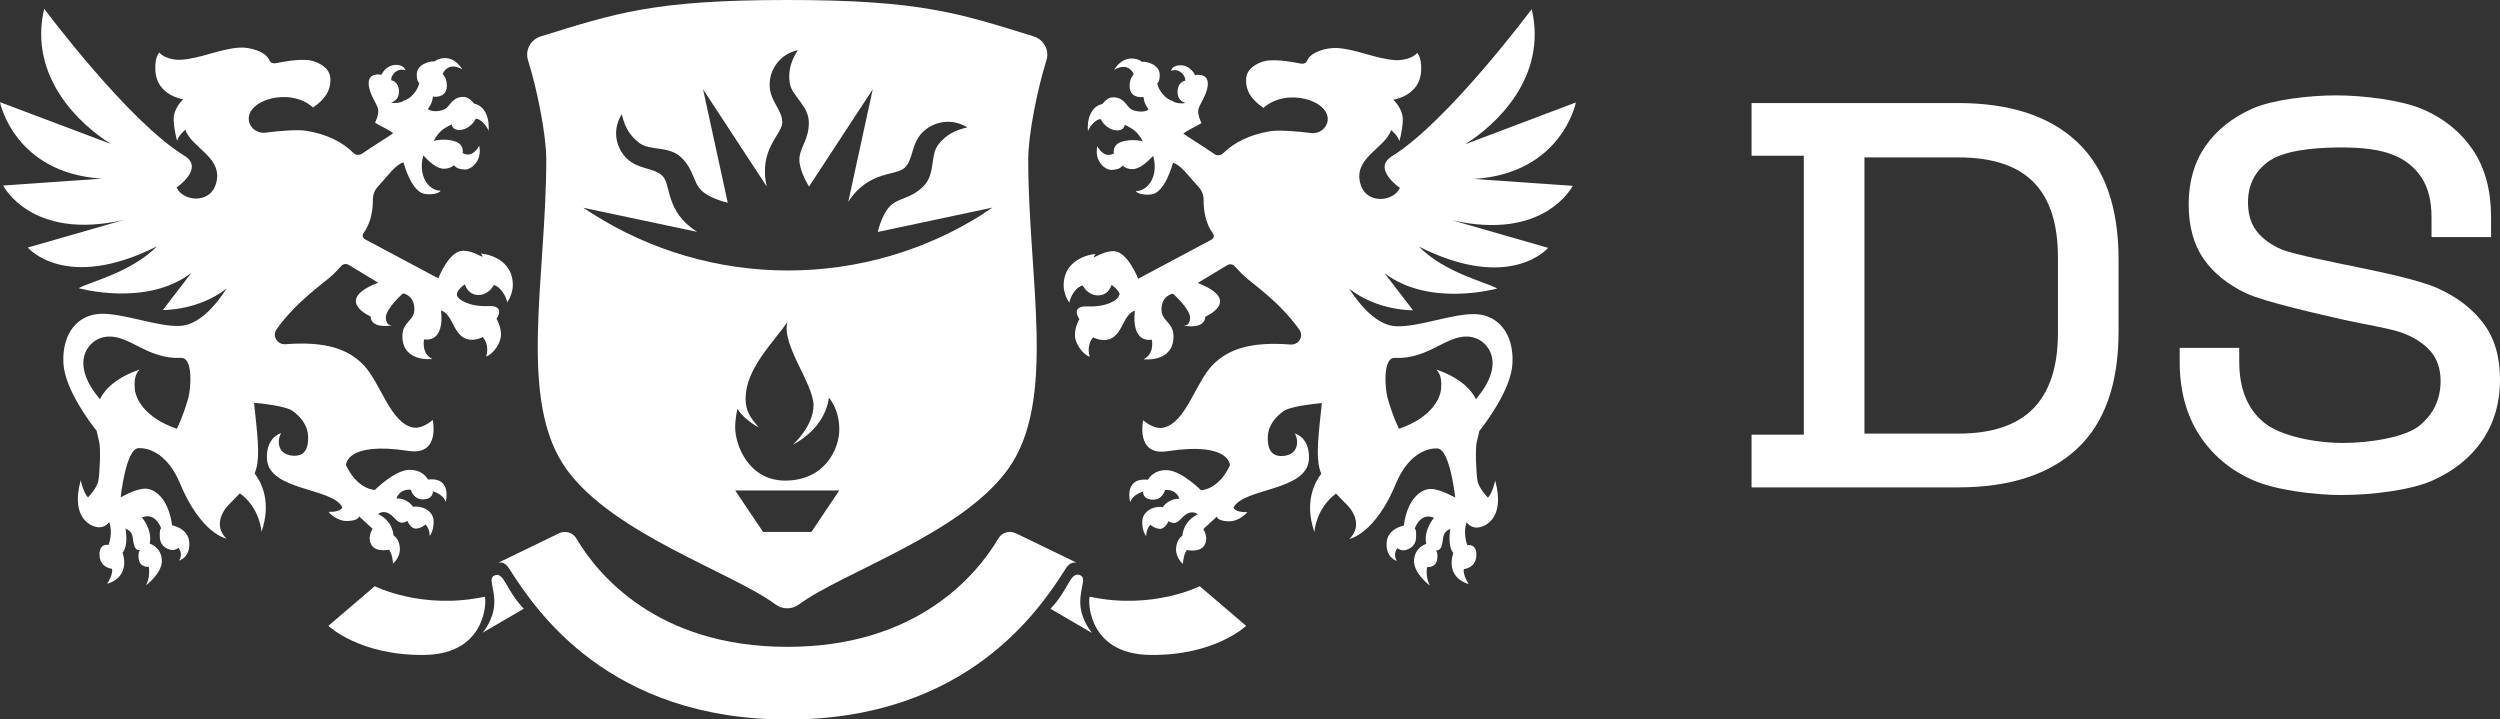 <?xml version="1.0" encoding="UTF-8"?> <svg xmlns="http://www.w3.org/2000/svg" width="139" height="40" viewBox="0 0 139 40" fill="none"><rect x="0" y="0" width="139" height="40" fill="#333333" stroke="none"/><path d="M25.851 15.815C25.895 15.963 26.083 16.422 26.642 16.4C27.201 16.373 27.456 15.848 27.456 15.848C27.871 15.963 28.159 16.526 28.197 16.81C28.408 16.509 28.529 16.11 28.513 15.766C28.441 14.208 26.742 14.099 26.742 14.099C27.068 14.574 26.443 13.907 25.701 13.946C24.954 13.978 24.368 15.476 24.368 15.476L20.289 13.301C20.162 13.235 20.128 13.076 20.211 12.962C20.599 12.437 20.737 11.726 20.732 11.103C20.732 10.841 20.82 10.584 20.997 10.392C21.589 9.747 21.966 9.173 22.431 9.026C22.68 9.878 23.017 10.502 23.421 10.72C23.698 10.873 24.423 10.802 24.495 10.6C23.825 10.611 23.222 9.758 23.538 8.643C23.864 8.993 24.296 9.403 24.711 9.381C25.015 9.365 25.17 9.255 25.231 9.184C25.375 9.337 25.502 9.408 25.84 9.425C26.177 9.441 26.83 8.971 26.642 8.091C26.614 8.184 26.255 8.818 25.718 8.506C25.762 8.348 25.707 8.047 25.43 7.916C25.154 7.779 24.617 7.703 24.113 7.834C24.423 7.282 24.622 7.167 25.109 6.915C25.137 7.041 25.214 7.243 25.585 7.227C25.956 7.211 26.332 6.883 26.443 6.609C26.675 6.549 27.096 7.019 27.162 7.282C27.229 6.648 27.008 5.893 26.366 5.762C26.222 5.62 26.072 5.374 25.712 5.39C25.176 5.412 25.026 5.844 24.816 6.013C24.622 6.172 24.036 6.276 23.792 6.063C24.013 5.746 24.036 5.609 24.074 5.368C24.312 5.412 24.871 5.368 24.844 4.723C24.827 4.401 24.738 4.27 24.617 4.106C24.716 3.887 24.904 3.706 25.17 3.696C25.32 3.69 25.558 3.761 25.707 3.86C25.541 3.592 25.214 3.209 24.694 3.231C24.556 3.236 24.318 3.275 24.152 3.422C24.063 3.368 23.139 3.51 23.172 4.182C23.178 4.324 23.2 4.548 23.311 4.608C23.255 4.986 22.846 5.5 22.458 5.592C22.325 5.718 21.888 5.762 21.744 5.696C21.872 5.664 22.204 5.538 22.182 5.035C22.165 4.68 21.938 4.488 21.755 4.466C21.717 4.144 22.126 3.745 22.541 3.914C22.519 3.767 22.337 3.592 21.971 3.608C21.606 3.624 21.324 3.903 21.207 4.16C21.13 4.138 20.466 4.029 20.499 4.674C20.527 5.275 21.014 5.811 21.03 6.123C21.041 6.407 20.953 6.587 20.853 6.822C21.075 6.97 21.534 7.167 21.861 7.397C21.767 7.506 20.87 8.031 20.139 8.539C19.99 8.643 19.78 8.632 19.647 8.501C19.032 7.889 18.169 7.457 17.018 7.271C16.564 7.194 15.507 7.276 14.771 7.375C14.301 7.435 13.886 7.118 13.836 6.686C13.697 5.56 16.116 4.822 17.405 5.975C18.053 5.538 18.402 5.046 18.368 4.357C18.335 3.668 17.5 3.373 17.123 3.34C16.503 3.291 15.795 3.422 15.363 3.51C15.059 3.57 14.987 3.373 14.987 3.373C14.799 2.859 13.886 2.619 13.343 2.646C12.275 2.695 11.113 3.275 10.028 3.324C9.585 3.346 9.054 3.176 8.855 2.919C8.622 3.198 8.628 3.685 8.639 3.92C8.705 5.319 10.189 5.521 10.189 5.521C10.189 5.521 9.624 6.019 9.657 6.68C9.691 7.342 9.851 7.828 9.851 7.828C9.918 7.517 10.31 7.211 10.31 7.211C10.626 8.238 12.541 8.78 11.971 10.327C11.6 11.327 10.172 11.196 9.818 10.425C9.818 10.425 11.384 9.359 10.261 8.665C7.128 6.757 2.457 0.487 2.457 0.487C1.566 4.275 4.45 6.937 6.165 8.003L0 5.68C0 5.68 0.78 9.621 5.662 9.933L0.177 10.316C0.177 10.316 1.732 13.415 6.901 12.224L1.544 13.765C1.544 13.765 3.647 16.258 8.728 13.694C7.311 15.137 5.031 15.662 4.372 16.023C4.372 16.023 8.141 17.089 10.643 15.17L9.054 17.237C9.054 17.237 11.024 17.28 12.607 16.034C11.932 17.078 11.013 18.073 10.001 18.122C8.744 18.177 6.807 17.39 5.568 17.45C4.328 17.505 3.448 18.516 3.525 20.178C3.592 21.632 5.025 23.518 5.374 23.955C5.413 24.157 5.462 24.349 5.507 24.524C5.612 24.895 5.545 26.268 5.473 26.705C5.402 27.142 4.892 27.656 4.892 27.656C4.627 27.383 4.488 26.7 4.488 26.7C3.88 28.919 5.175 29.334 5.54 29.318C5.905 29.302 6.066 29.023 6.066 29.023C6.304 29.613 6.038 30.297 6.038 30.297C6.038 30.297 5.501 30.176 5.534 30.876C5.568 31.576 6.226 31.625 6.226 31.625C6.309 31.915 5.96 32.461 5.96 32.461C7.327 32.035 6.813 30.729 6.813 30.729C7.161 30.335 6.979 29.384 6.979 29.384C7.449 29.602 7.344 29.854 7.444 30.269C7.543 30.685 7.809 30.575 7.809 30.575C7.809 30.575 7.648 30.63 7.715 31.095C7.781 31.565 8.279 31.516 8.279 31.516C8.362 32.177 8.108 32.549 8.108 32.549C8.108 32.549 9.032 31.877 8.999 31.144C8.966 30.411 8.324 30.226 8.324 30.226C8.484 29.422 7.886 28.771 7.886 28.771C8.667 28.443 8.966 29.389 8.966 29.389C8.966 29.389 8.86 29.334 8.888 29.887C8.916 30.444 9.43 30.586 9.608 30.581C9.785 30.575 9.923 30.461 9.923 30.461C10.205 30.821 9.956 31.171 9.956 31.171C9.956 31.171 10.565 31.013 10.526 30.187C10.488 29.362 9.569 29.209 9.569 29.209C9.364 27.694 8.584 27.142 8.03 27.17C7.477 27.197 6.708 27.656 6.708 27.656C6.708 27.656 6.995 24.945 7.698 24.917C8.401 24.885 9.381 25.371 9.995 26.847C11.179 29.701 12.591 29.947 12.591 29.947C11.843 29.214 12.425 28.378 12.668 28.115C12.923 27.848 13.149 27.629 13.338 27.427C14.478 28.268 14.539 29.57 14.539 29.57C15.125 27.875 14.5 26.765 14.157 26.322C14.439 25.644 14.389 24.759 14.157 22.72C14.146 22.61 14.135 22.501 14.129 22.392C14.683 22.446 15.717 22.572 16.166 22.785C16.166 22.785 17.09 23.31 17.129 24.239C17.173 25.163 16.752 25.327 16.426 25.338C16.099 25.355 15.529 25.24 15.502 24.606C15.491 24.387 15.551 24.212 15.634 24.081C15.192 24.223 14.804 24.677 14.843 25.508C14.926 27.301 18.49 27.104 19.032 28.203C19.032 28.203 18.983 28.482 18.263 28.46C18.263 28.46 18.701 28.995 19.337 28.968C19.968 28.941 19.962 28.706 19.962 28.706L20.715 29.4C20.715 29.4 20.543 29.668 20.555 29.963C20.566 30.258 20.754 30.712 21.628 30.564C21.628 30.564 21.816 30.756 21.849 31.335C21.849 31.335 22.259 31.024 22.231 30.483C22.209 29.947 21.877 29.766 21.877 29.766C21.877 29.766 21.861 28.979 21.019 28.58C21.019 28.58 21.396 28.241 21.888 28.761C22.076 28.963 22.193 29.072 22.37 29.061C22.547 29.05 22.646 28.957 22.646 28.957C22.646 28.957 22.829 29.405 23.128 29.389C23.421 29.378 23.654 29.165 23.654 29.165C23.654 29.165 23.886 29.345 23.892 29.794C23.892 29.794 24.13 29.526 24.108 28.952C24.08 28.372 23.421 28.093 22.967 28.181C22.967 28.181 22.669 27.694 22.043 27.716C22.043 27.716 22.187 27.17 22.846 27.23C22.846 27.23 22.979 27.787 23.543 27.765C24.108 27.738 24.069 27.317 24.069 27.317C24.069 27.317 24.628 27.459 24.783 27.902C24.783 27.902 25.159 26.514 23.798 26.661C23.798 26.661 23.515 26.087 22.718 26.125C21.921 26.164 20.842 27.241 20.842 27.241C20.842 27.241 19.89 27.241 19.237 25.863C19.237 25.863 19.204 24.529 22.707 25.07C24.506 25.349 24.058 23.348 24.058 23.348C24.058 23.348 23.488 23.884 22.94 23.764C21.695 23.496 21.152 21.266 20.211 20.293C19.337 19.385 18.07 18.97 15.867 19.139C15.419 19.172 15.12 18.674 15.374 18.314C16.52 16.701 18.086 15.69 18.501 15.28C18.701 15.083 18.855 14.924 18.972 14.787C19.077 14.673 19.248 14.645 19.387 14.727L21.025 15.717C18.507 16.695 20.604 17.592 20.604 17.592C20.637 18.286 21.678 18.117 21.844 18.084C21.761 18.1 21.473 18.117 21.451 17.679C21.429 17.171 22.403 16.313 22.403 16.313C22.403 16.313 23.006 16.389 23.039 17.138C23.073 17.887 22.331 17.843 22.375 18.773C22.442 20.167 24.041 19.959 24.041 19.959C23.41 19.664 23.576 18.871 23.576 18.871C24.805 19.024 24.517 17.259 24.517 17.259C25.264 17.472 25.181 18.942 26.294 18.888C26.637 18.871 26.841 18.735 26.841 18.735C27.256 19.237 27.03 19.822 27.03 19.822C27.439 19.68 27.876 19.057 27.854 18.565C27.832 18.073 27.605 17.729 27.605 17.729C27.605 17.729 28.159 16.969 27.129 17.018C26.1 17.062 25.414 16.652 25.402 16.384C25.392 16.11 25.851 15.804 25.851 15.804V15.815ZM10.46 22.168C10.155 23.217 9.834 23.84 9.834 23.84C8.008 23.217 7.516 22.124 7.493 21.588C7.477 21.271 7.455 20.866 7.759 20.544C6.508 20.987 5.861 21.577 5.556 22.195C5.208 21.779 4.748 21.156 4.649 20.435C4.516 19.489 5.18 18.751 6.016 18.713C7.244 18.658 8.207 19.981 10.067 19.899C10.748 19.866 10.62 21.616 10.46 22.168Z" fill="white"></path><path d="M62.217 16.4C62.206 16.673 61.514 17.083 60.491 17.034C59.461 16.991 60.015 17.745 60.015 17.745C60.015 17.745 59.788 18.089 59.766 18.581C59.743 19.073 60.181 19.691 60.59 19.839C60.59 19.839 60.369 19.254 60.778 18.751C60.778 18.751 60.983 18.887 61.326 18.904C62.439 18.953 62.35 17.483 63.103 17.275C63.103 17.275 62.815 19.041 64.044 18.887C64.044 18.887 64.21 19.686 63.579 19.975C63.579 19.975 65.178 20.178 65.245 18.789C65.289 17.865 64.542 17.903 64.58 17.154C64.614 16.405 65.217 16.329 65.217 16.329C65.217 16.329 66.196 17.187 66.169 17.696C66.147 18.133 65.859 18.111 65.776 18.1C65.942 18.133 66.982 18.308 67.016 17.608C67.016 17.608 69.113 16.712 66.595 15.733L68.233 14.744C68.366 14.662 68.543 14.684 68.648 14.804C68.77 14.935 68.925 15.099 69.119 15.296C69.534 15.706 71.1 16.717 72.245 18.33C72.506 18.696 72.207 19.194 71.753 19.155C69.556 18.986 68.283 19.401 67.409 20.309C66.468 21.282 65.931 23.512 64.68 23.78C64.138 23.895 63.562 23.365 63.562 23.365C63.562 23.365 63.114 25.366 64.912 25.087C68.421 24.546 68.382 25.879 68.382 25.879C67.735 27.257 66.778 27.257 66.778 27.257C66.778 27.257 65.698 26.18 64.901 26.142C64.105 26.104 63.822 26.677 63.822 26.677C62.461 26.53 62.837 27.918 62.837 27.918C62.992 27.476 63.551 27.334 63.551 27.334C63.551 27.334 63.512 27.754 64.077 27.782C64.641 27.809 64.774 27.246 64.774 27.246C65.433 27.186 65.577 27.733 65.577 27.733C64.951 27.711 64.652 28.197 64.652 28.197C64.198 28.11 63.54 28.389 63.512 28.968C63.485 29.547 63.728 29.81 63.728 29.81C63.734 29.362 63.966 29.181 63.966 29.181C63.966 29.181 64.193 29.389 64.492 29.405C64.785 29.416 64.973 28.974 64.973 28.974C64.973 28.974 65.073 29.072 65.25 29.077C65.427 29.083 65.543 28.979 65.732 28.777C66.224 28.257 66.6 28.596 66.6 28.596C65.759 28.995 65.743 29.783 65.743 29.783C65.743 29.783 65.416 29.963 65.388 30.499C65.366 31.035 65.77 31.352 65.77 31.352C65.803 30.772 65.992 30.581 65.992 30.581C66.872 30.728 67.054 30.275 67.065 29.979C67.076 29.684 66.905 29.416 66.905 29.416L67.657 28.722C67.657 28.722 67.657 28.957 68.283 28.985C68.914 29.012 69.356 28.476 69.356 28.476C68.632 28.498 68.587 28.219 68.587 28.219C69.13 27.12 72.694 27.317 72.777 25.524C72.816 24.693 72.428 24.239 71.985 24.097C72.068 24.228 72.129 24.398 72.118 24.622C72.091 25.251 71.52 25.371 71.194 25.355C70.867 25.338 70.447 25.18 70.491 24.256C70.535 23.332 71.454 22.802 71.454 22.802C71.902 22.588 72.937 22.463 73.491 22.408C73.485 22.517 73.474 22.627 73.463 22.736C73.231 24.775 73.181 25.661 73.463 26.339C73.12 26.781 72.495 27.891 73.081 29.586C73.081 29.586 73.142 28.29 74.282 27.443C74.476 27.645 74.697 27.864 74.952 28.132C75.201 28.389 75.776 29.23 75.029 29.963C75.029 29.963 76.446 29.717 77.625 26.863C78.239 25.387 79.219 24.901 79.922 24.934C80.624 24.966 80.912 27.672 80.912 27.672C80.912 27.672 80.143 27.213 79.59 27.186C79.036 27.159 78.25 27.711 78.051 29.225C78.051 29.225 77.127 29.378 77.094 30.203C77.06 31.029 77.664 31.188 77.664 31.188C77.664 31.188 77.415 30.838 77.697 30.477C77.697 30.477 77.83 30.592 78.012 30.597C78.189 30.603 78.71 30.46 78.732 29.903C78.759 29.345 78.654 29.405 78.654 29.405C78.654 29.405 78.948 28.46 79.733 28.788C79.733 28.788 79.141 29.444 79.296 30.242C79.296 30.242 78.654 30.428 78.621 31.16C78.588 31.893 79.512 32.565 79.512 32.565C79.512 32.565 79.257 32.188 79.34 31.532C79.34 31.532 79.838 31.576 79.905 31.111C79.971 30.641 79.811 30.592 79.811 30.592C79.811 30.592 80.082 30.695 80.176 30.285C80.276 29.87 80.165 29.619 80.641 29.4C80.641 29.4 80.458 30.351 80.807 30.745C80.807 30.745 80.292 32.051 81.659 32.478C81.659 32.478 81.311 31.931 81.394 31.641C81.394 31.641 82.052 31.592 82.085 30.892C82.119 30.193 81.582 30.313 81.582 30.313C81.582 30.313 81.316 29.63 81.554 29.039C81.554 29.039 81.715 29.318 82.08 29.334C82.445 29.351 83.74 28.935 83.132 26.716C83.132 26.716 82.993 27.399 82.728 27.672C82.728 27.672 82.218 27.153 82.146 26.721C82.074 26.284 82.013 24.912 82.113 24.54C82.163 24.365 82.207 24.174 82.246 23.971C82.595 23.529 84.028 21.648 84.094 20.194C84.172 18.538 83.292 17.521 82.052 17.466C80.813 17.411 78.876 18.199 77.619 18.139C76.612 18.095 75.688 17.094 75.013 16.05C76.595 17.297 78.566 17.253 78.566 17.253L76.977 15.186C79.484 17.105 83.248 16.039 83.248 16.039C82.589 15.678 80.309 15.154 78.892 13.71C83.973 16.274 86.076 13.781 86.076 13.781L80.719 12.24C85.893 13.432 87.443 10.332 87.443 10.332L81.958 9.949C86.845 9.638 87.62 5.696 87.62 5.696L81.455 8.025C83.17 6.959 86.054 4.297 85.163 0.508C85.163 0.508 80.492 6.779 77.392 8.687C76.269 9.381 77.835 10.447 77.835 10.447C77.481 11.218 76.053 11.349 75.682 10.348C75.112 8.801 77.022 8.266 77.343 7.232C77.343 7.232 77.736 7.538 77.802 7.85C77.802 7.85 77.962 7.364 77.996 6.702C78.023 6.041 77.464 5.543 77.464 5.543C77.464 5.543 78.953 5.341 79.014 3.941C79.025 3.701 79.031 3.22 78.798 2.941C78.599 3.198 78.062 3.362 77.625 3.346C76.54 3.296 75.378 2.717 74.31 2.668C73.767 2.646 72.854 2.881 72.666 3.395C72.666 3.395 72.594 3.592 72.29 3.531C71.858 3.444 71.15 3.313 70.53 3.362C70.159 3.389 69.318 3.69 69.285 4.379C69.251 5.068 69.6 5.56 70.248 5.997C71.537 4.843 73.956 5.587 73.817 6.708C73.762 7.139 73.352 7.457 72.882 7.396C72.146 7.298 71.089 7.221 70.635 7.293C69.484 7.484 68.626 7.916 68.006 8.523C67.873 8.654 67.663 8.665 67.514 8.561C66.783 8.052 65.886 7.522 65.792 7.418C66.119 7.189 66.578 6.992 66.8 6.844C66.7 6.609 66.612 6.429 66.623 6.144C66.639 5.833 67.126 5.297 67.154 4.696C67.181 4.045 66.517 4.16 66.445 4.182C66.329 3.925 66.047 3.646 65.682 3.63C65.317 3.613 65.134 3.788 65.112 3.936C65.521 3.772 65.931 4.166 65.898 4.488C65.715 4.51 65.488 4.707 65.471 5.057C65.449 5.56 65.781 5.685 65.909 5.718C65.765 5.784 65.328 5.74 65.195 5.614C64.807 5.521 64.398 5.007 64.342 4.63C64.453 4.57 64.475 4.351 64.481 4.204C64.514 3.526 63.59 3.389 63.501 3.444C63.335 3.296 63.092 3.258 62.959 3.253C62.439 3.231 62.112 3.613 61.946 3.881C62.096 3.783 62.334 3.712 62.483 3.717C62.754 3.728 62.937 3.903 63.036 4.127C62.909 4.291 62.821 4.422 62.809 4.745C62.782 5.39 63.341 5.434 63.579 5.39C63.612 5.631 63.634 5.767 63.861 6.084C63.617 6.298 63.031 6.194 62.837 6.035C62.627 5.86 62.472 5.434 61.941 5.412C61.575 5.396 61.431 5.642 61.288 5.784C60.645 5.915 60.424 6.669 60.491 7.303C60.557 7.041 60.978 6.571 61.21 6.631C61.321 6.904 61.697 7.232 62.068 7.249C62.439 7.265 62.516 7.063 62.544 6.937C63.031 7.189 63.23 7.303 63.54 7.856C63.036 7.73 62.494 7.806 62.223 7.938C61.952 8.074 61.891 8.375 61.935 8.528C61.398 8.84 61.038 8.205 61.011 8.113C60.823 8.993 61.47 9.463 61.813 9.446C62.156 9.43 62.278 9.359 62.422 9.206C62.483 9.277 62.638 9.392 62.942 9.403C63.352 9.419 63.789 9.009 64.115 8.665C64.436 9.774 63.833 10.627 63.158 10.622C63.23 10.824 63.955 10.895 64.232 10.742C64.636 10.523 64.973 9.9 65.222 9.047C65.687 9.195 66.064 9.769 66.656 10.414C66.833 10.605 66.927 10.862 66.921 11.125C66.916 11.748 67.049 12.464 67.442 12.983C67.525 13.098 67.492 13.257 67.364 13.322L63.285 15.498C63.285 15.498 62.693 14 61.952 13.967C61.205 13.935 60.579 14.601 60.911 14.12C60.911 14.12 59.212 14.235 59.14 15.788C59.124 16.132 59.245 16.531 59.456 16.832C59.494 16.542 59.777 15.979 60.197 15.87C60.197 15.87 60.446 16.4 61.011 16.422C61.57 16.449 61.758 15.99 61.802 15.837C61.802 15.837 62.261 16.149 62.251 16.416L62.217 16.4ZM77.553 19.899C79.412 19.981 80.375 18.658 81.604 18.712C82.44 18.751 83.104 19.489 82.971 20.434C82.871 21.156 82.412 21.774 82.063 22.195C81.753 21.577 81.111 20.987 79.861 20.544C80.165 20.872 80.143 21.276 80.126 21.588C80.104 22.118 79.612 23.217 77.785 23.84C77.785 23.84 77.459 23.217 77.16 22.168C76.999 21.615 76.872 19.866 77.553 19.899Z" fill="white"></path><path d="M58.41 33.844C59.44 32.773 59.506 31.734 60.065 31.986C60.425 32.15 60.032 32.691 60.065 33.571C60.098 34.479 60.718 35.195 60.718 35.195L58.41 33.85V33.844Z" fill="white"></path><path d="M60.596 33.178C60.501 33.156 60.341 36.37 63.949 36.414C67.558 36.463 69.284 34.796 69.284 34.796L66.705 32.593C66.705 32.593 64.077 33.926 60.596 33.178Z" fill="white"></path><path d="M56.473 29.651C56.13 29.482 55.709 29.602 55.516 29.93C54.353 31.893 51.061 35.965 43.777 35.965C36.494 35.965 33.201 31.898 32.039 29.93C31.845 29.602 31.425 29.482 31.082 29.651L27.717 31.281C27.994 31.231 28.176 31.406 28.314 31.619C29.787 33.943 33.843 40.005 43.783 40.005C53.723 40.005 57.779 33.943 59.251 31.619C59.384 31.406 59.572 31.237 59.849 31.281L56.484 29.651H56.473Z" fill="white"></path><path d="M29.122 33.844C28.098 32.784 28.037 31.756 27.483 32.002C27.129 32.161 27.517 32.702 27.483 33.571C27.45 34.468 26.836 35.178 26.836 35.178L29.122 33.844Z" fill="white"></path><path d="M26.947 33.178C27.041 33.156 27.201 36.37 23.593 36.414C19.985 36.458 18.258 34.796 18.258 34.796L20.837 32.593C20.837 32.593 23.466 33.926 26.947 33.178Z" fill="white"></path><path d="M57.474 2.023C53.328 0.743 51.22 0 43.771 0C36.322 0 34.213 0.743 30.068 2.023C29.503 2.198 29.182 2.788 29.359 3.351C29.852 4.92 30.372 7.468 30.372 8.862C30.372 15.515 28.75 22.31 31.512 26.109C34.124 29.706 40.699 31.816 43.123 33.609C43.505 33.894 44.031 33.894 44.418 33.609C46.842 31.816 53.417 29.706 56.029 26.109C58.791 22.31 57.169 15.509 57.169 8.862C57.169 7.468 57.69 4.915 58.182 3.351C58.359 2.793 58.038 2.198 57.474 2.023ZM45.115 29.575H42.426L40.876 27.268H46.665L45.115 29.575ZM41.457 22.14C41.457 20.506 43.024 19.008 43.787 17.898C43.416 19.123 45.232 21.342 45.232 22.528C45.232 23.715 44.075 24.731 44.075 24.731C46.007 23.704 46.084 22.107 46.084 22.107C46.084 22.107 46.665 22.725 46.665 23.873C46.665 25.021 45.813 26.721 43.66 26.721C41.623 26.721 40.876 24.748 40.876 23.764C40.876 23.228 41.004 22.725 41.004 22.725C41.258 23.201 42.005 23.687 42.177 23.753C41.789 23.288 41.452 22.933 41.452 22.14H41.457ZM54.718 11.857C51.469 13.935 47.683 15.039 43.809 15.039C39.935 15.039 36.161 13.935 32.912 11.863L32.425 11.551L38.762 12.89C36.969 11.759 37.329 10.272 36.836 9.785C36.338 9.299 35.491 9.441 34.849 8.812C34.191 8.167 34.052 7.156 34.573 6.352C34.711 6.959 34.949 7.495 35.536 7.943C36.156 8.413 37.19 8.08 37.893 8.769C38.596 9.457 38.524 10.124 39 10.589C39.476 11.054 40.45 11.267 40.45 11.267C40.45 11.267 40.456 11.267 40.461 11.261L39.089 4.964L42.631 10.37C42.155 8.288 43.494 7.489 43.494 6.795C43.494 6.101 42.791 5.614 42.791 4.712C42.791 3.81 43.416 2.985 44.363 2.788C44.025 3.313 43.809 3.86 43.904 4.587C44.003 5.352 44.972 5.844 44.972 6.822C44.972 7.801 44.446 8.216 44.446 8.878C44.446 9.539 44.983 10.37 44.983 10.37L48.525 4.964L47.163 11.223C48.309 9.452 49.814 9.807 50.307 9.321C50.799 8.829 50.655 7.992 51.292 7.358C51.945 6.708 52.969 6.571 53.782 7.085C53.168 7.222 52.626 7.457 52.172 8.036C51.696 8.648 52.033 9.671 51.336 10.365C50.639 11.059 49.964 10.988 49.493 11.453C49.023 11.923 48.807 12.885 48.807 12.885C48.807 12.885 48.807 12.896 48.812 12.896L55.188 11.54L54.701 11.852L54.718 11.857Z" fill="white"></path><path d="M97.387 27.098V24.168H100.292V8.659H97.387V5.729H108.859C111.743 5.729 113.956 6.451 115.489 7.894C117.022 9.337 117.792 11.518 117.792 14.427V18.428C117.792 21.342 117.022 23.512 115.489 24.945C113.956 26.377 111.743 27.098 108.859 27.098H97.387ZM103.663 24.108H108.887C110.763 24.108 112.152 23.638 113.06 22.703C113.968 21.768 114.421 20.374 114.421 18.521V14.306C114.421 12.437 113.968 11.037 113.06 10.124C112.152 9.206 110.763 8.752 108.887 8.752H103.663V24.108Z" fill="white"></path><path d="M130.262 27.525C128.635 27.525 126.466 27.241 125.209 26.672C123.953 26.104 122.968 25.262 122.26 24.152C121.551 23.042 121.191 21.692 121.191 20.107V19.341H124.501V20.107C124.501 21.615 124.96 22.742 125.879 23.496C126.798 24.25 128.74 24.628 130.268 24.628C131.795 24.628 133.738 24.305 134.524 23.666C135.304 23.026 135.697 22.195 135.697 21.178C135.697 20.506 135.509 19.959 135.138 19.527C134.767 19.101 134.241 18.756 133.561 18.505C132.88 18.253 131.308 18.007 130.356 17.789C128.978 17.472 125.907 16.788 124.888 16.307C123.87 15.826 123.079 15.192 122.525 14.399C121.972 13.607 121.69 12.59 121.69 11.349C121.69 10.108 122.005 9.009 122.63 8.113C123.261 7.216 124.13 6.527 125.243 6.035C126.355 5.543 128.392 5.303 129.891 5.303C131.391 5.303 133.5 5.56 134.69 6.068C135.874 6.576 136.809 7.331 137.484 8.326C138.165 9.321 138.503 10.573 138.503 12.082V13.18H135.193V12.082C135.193 11.163 135.005 10.425 134.623 9.851C134.241 9.283 133.71 8.862 133.029 8.599C132.349 8.337 131.452 8.178 129.886 8.2C128.569 8.222 126.925 8.37 126.084 9.009C125.359 9.556 124.988 10.294 124.988 11.251C124.988 11.901 125.148 12.437 125.469 12.852C125.79 13.268 126.255 13.612 126.875 13.875C127.495 14.137 130.008 14.634 131.065 14.853C132.47 15.148 134.463 15.553 135.536 16.028C136.61 16.509 137.451 17.155 138.071 17.969C138.691 18.784 139.001 19.833 139.001 21.113C139.001 22.392 138.674 23.512 138.027 24.469C137.379 25.426 136.455 26.175 135.26 26.71C134.064 27.252 131.889 27.52 130.262 27.52V27.525Z" fill="white"></path></svg> 